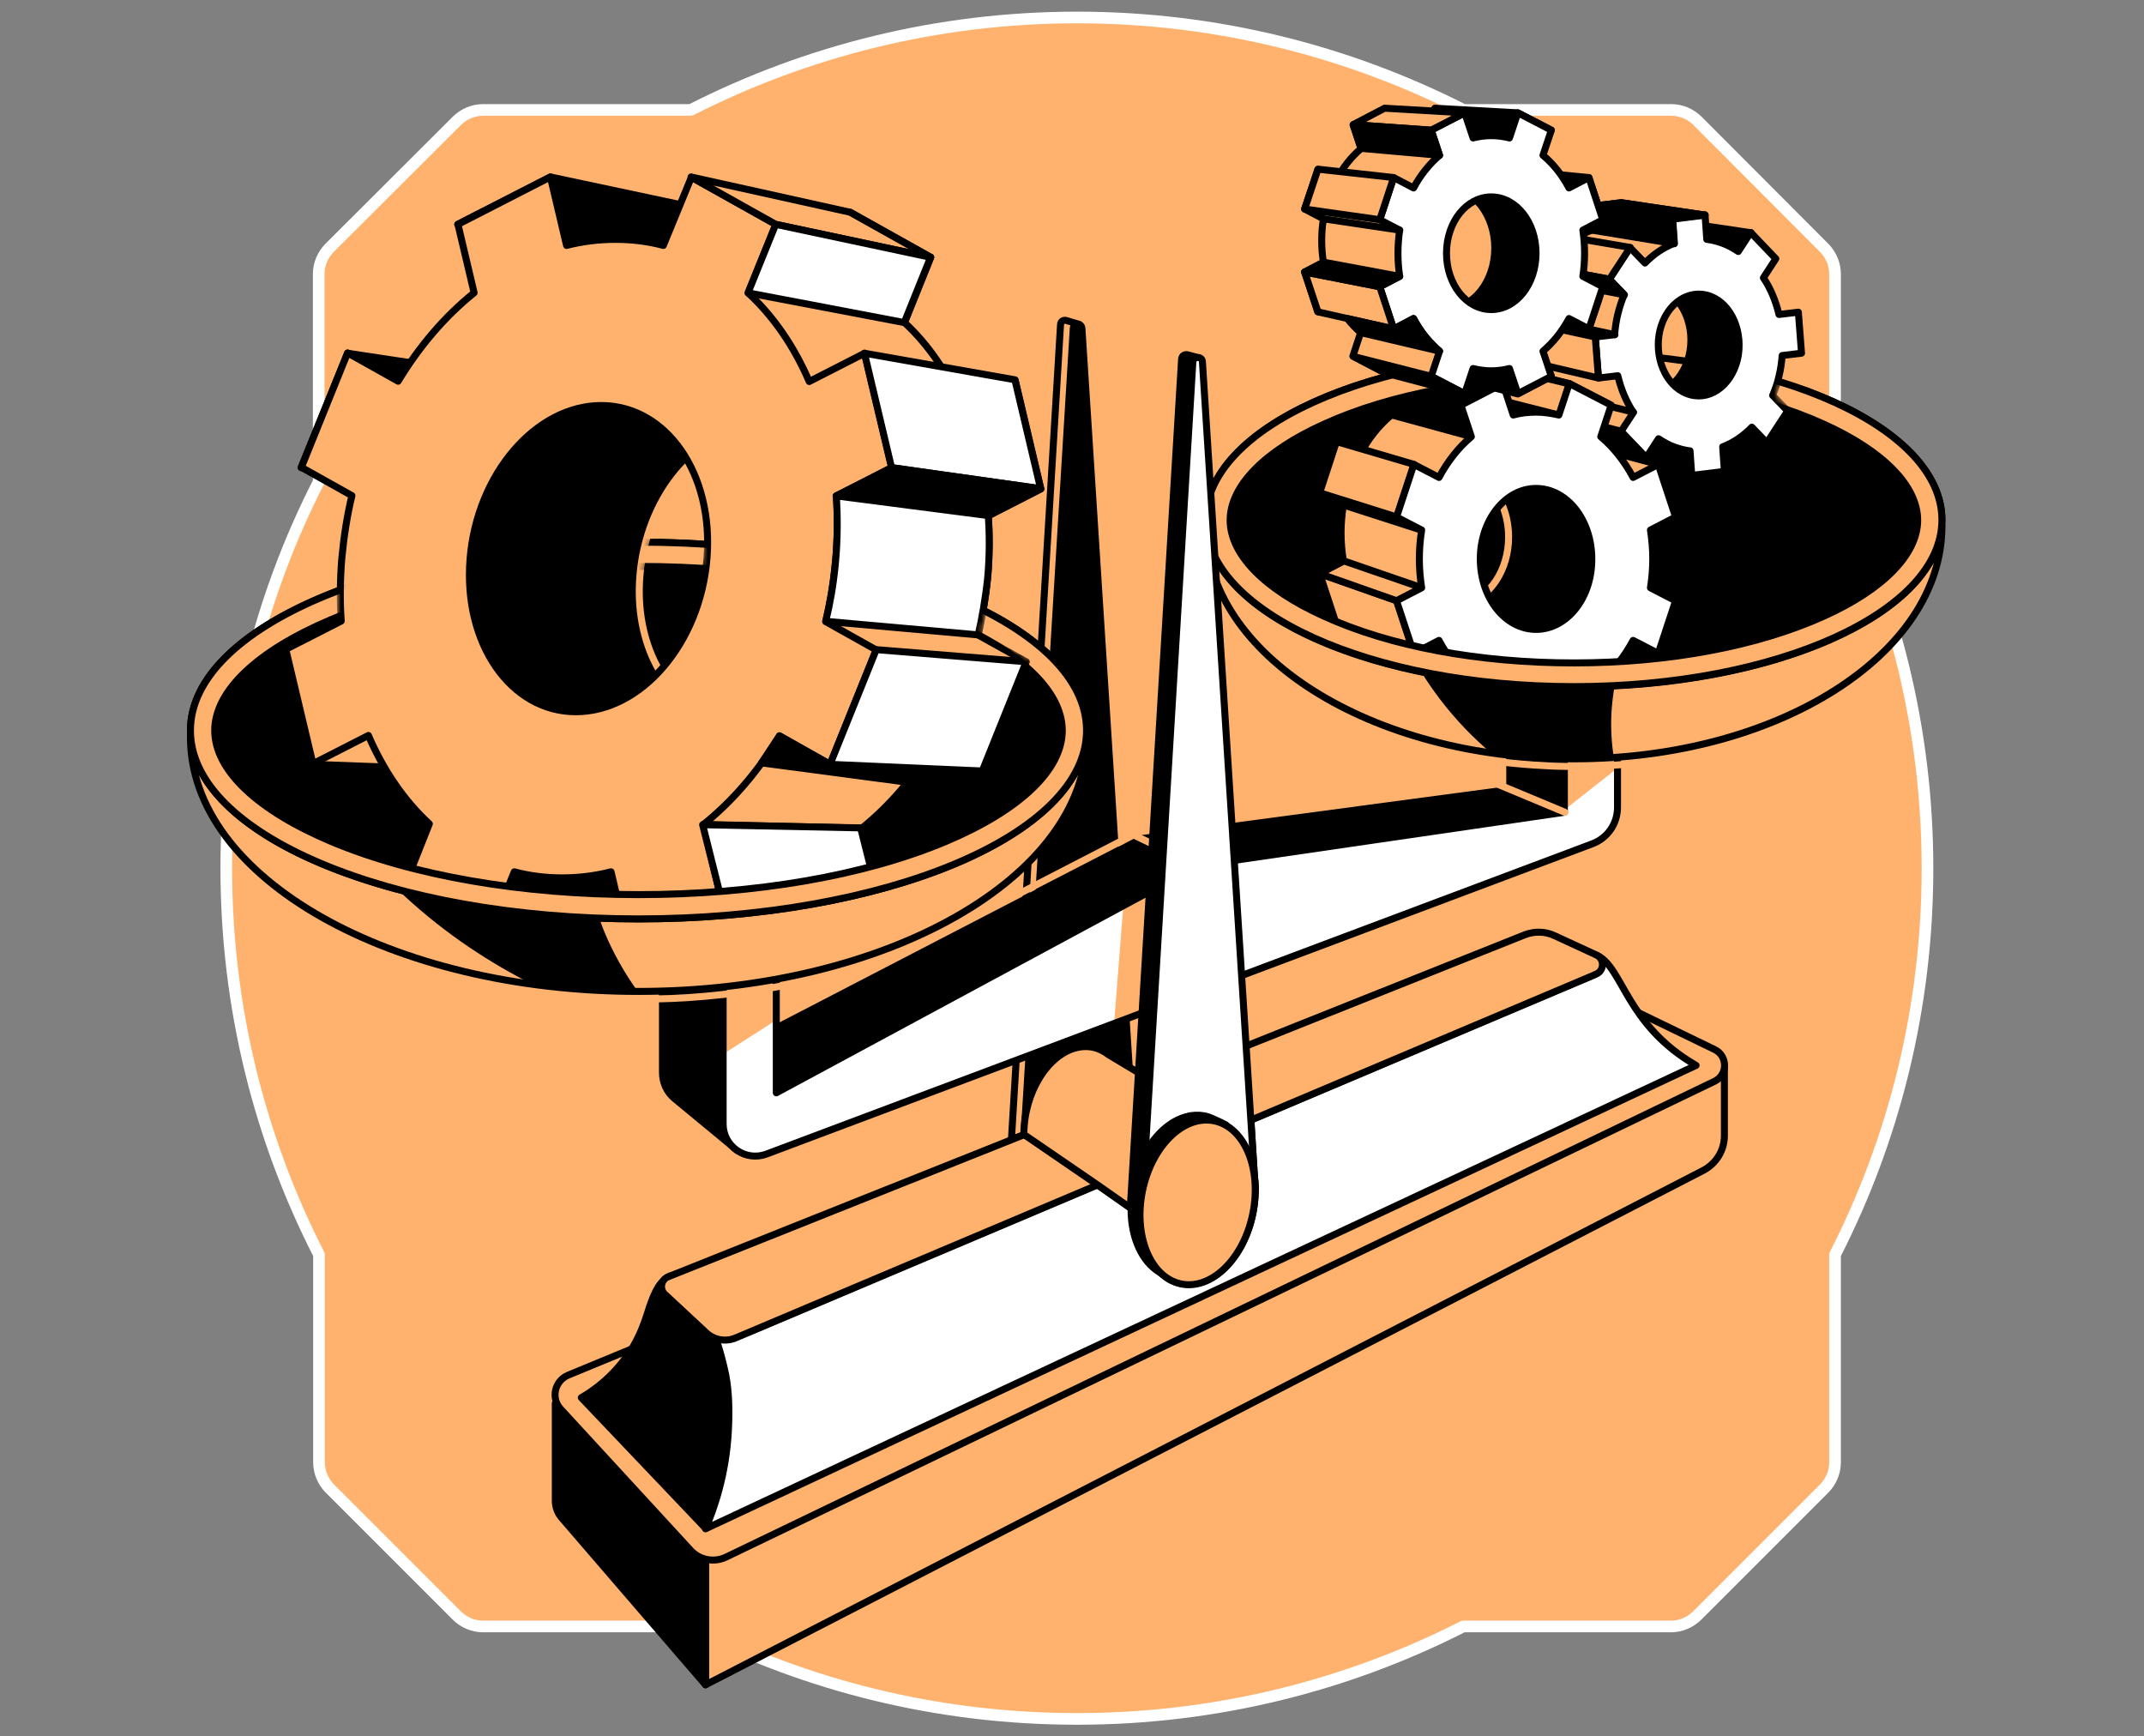 <svg width="368" height="298" viewBox="0 0 368 298" fill="none" xmlns="http://www.w3.org/2000/svg">
<rect x="0" y="0" width="368" height="298" fill="#808080" stroke="none"/>
<path d="M54.753 215.319V250.969C54.753 252.655 55.447 254.292 56.638 255.482L78.405 277.249C79.595 278.439 81.231 279.133 82.917 279.133H118.568C138.451 289.298 161.012 295 184.862 295C208.712 295 231.272 289.248 251.155 279.133H286.806C288.492 279.133 290.128 278.439 291.318 277.249L313.086 255.482C314.276 254.292 314.97 252.655 314.97 250.969V215.319C325.135 195.435 330.837 172.875 330.837 149.025C330.837 125.175 325.085 102.614 314.97 82.731V47.031C314.97 45.345 314.276 43.708 313.086 42.518L291.368 20.751C290.178 19.561 288.542 18.867 286.856 18.867H251.205C231.272 8.752 208.761 3 184.862 3C161.012 3 138.451 8.752 118.568 18.867H82.917C81.231 18.867 79.595 19.561 78.405 20.751L56.588 42.518C55.398 43.708 54.704 45.345 54.704 47.031V82.681C44.539 102.565 38.837 125.125 38.837 148.975C38.837 172.924 44.589 195.435 54.753 215.319Z" fill="#FFB26E" stroke="white" stroke-width="2" stroke-linecap="round" stroke-linejoin="round"/>
<path d="M119.113 271.349L121.096 289.149L133.641 282.703L129.525 276.406L119.113 271.349Z" fill="#FFB26E"/>
<path d="M95.313 240.854V257.564C95.313 258.655 95.71 259.696 96.404 260.49L121.097 289.149V267.729L95.313 240.854Z" fill="black" stroke="black" stroke-width="1.2" stroke-miterlimit="10" stroke-linecap="round" stroke-linejoin="round"/>
<path d="M121.097 289.149V267.729L295.979 182.791V194.89C295.979 197.419 294.591 199.699 292.31 200.889L121.097 289.149Z" stroke="black" stroke-width="1.2" stroke-miterlimit="10" stroke-linecap="round" stroke-linejoin="round"/>
<path d="M96.254 241.846L118.518 266.043C120.055 267.729 122.534 268.225 124.616 267.233L294.293 185.568C296.574 184.477 296.574 181.205 294.293 180.114L268.162 167.47C266.823 166.825 265.286 166.776 263.898 167.321L97.543 235.995C95.163 236.987 94.519 240.011 96.254 241.846Z" fill="#FFB26E" stroke="black" stroke-width="1.2" stroke-miterlimit="10" stroke-linecap="round" stroke-linejoin="round"/>
<path d="M184.019 63.492C184.415 63.542 184.762 63.592 184.762 63.592L185.209 55.658L183.076 55.014C182.63 54.865 182.085 55.063 182.035 55.658L173.606 195.535L175.788 194.741L191.952 187.254L184.019 63.492Z" fill="#FFB26E" stroke="black" stroke-width="1.2" stroke-miterlimit="10" stroke-linecap="round" stroke-linejoin="round"/>
<path d="M184.217 56.352L175.788 194.741L194.134 187.998L185.705 56.352C185.655 55.41 184.267 55.41 184.217 56.352Z" fill="black" stroke="black" stroke-width="1.2" stroke-miterlimit="10" stroke-linecap="round" stroke-linejoin="round"/>
<path d="M270.146 60.617C235.288 60.617 206.976 73.459 206.976 89.227C206.976 104.994 235.238 117.837 270.146 117.837C305.003 117.837 333.316 104.994 333.316 89.227C333.316 73.459 305.003 60.617 270.146 60.617Z" fill="black"/>
<path d="M109.593 93.045C67.099 93.045 32.688 107.523 32.688 125.373C32.688 143.224 67.099 157.702 109.593 157.702C152.086 157.702 186.497 143.224 186.497 125.373C186.497 107.523 152.037 93.045 109.593 93.045Z" fill="black"/>
<path d="M113.708 161.52V184.08C113.708 185.816 114.452 187.452 115.791 188.543L126.649 197.518L268.509 143.67V126.662L259.138 123.39V135.488L195.968 143.917L124.121 181.155V168.759L113.708 161.52Z" fill="black" stroke="black" stroke-width="1.2" stroke-miterlimit="10" stroke-linecap="round" stroke-linejoin="round"/>
<path d="M124.121 168.809V192.807C124.121 196.675 127.989 199.352 131.608 197.964L273.17 144.86C275.898 143.818 277.683 141.24 277.683 138.364V118.531L268.559 121.506V139.405L205.588 148.578L133.294 187.551V165.784L124.121 168.809Z" fill="white"/>
<path d="M277.633 131.819L268.807 138.761L268.51 128.646L277.633 127.902V131.819Z" fill="#FFB26E"/>
<path d="M124.121 168.809V180.907L133.245 175.056V165.834L124.121 168.809Z" fill="#FFB26E"/>
<path d="M200.976 150.512L192.795 155.619L191.208 175.85L208.513 169.354L200.976 150.512Z" fill="#FFB26E"/>
<path d="M124.121 168.809V192.907C124.121 196.724 127.939 199.402 131.559 198.063L273.319 144.81C275.947 143.818 277.633 141.339 277.633 138.562V118.531L268.51 121.506V139.405L205.538 148.578L133.245 187.551V165.784L124.121 168.809Z" stroke="black" stroke-width="1.2" stroke-miterlimit="10" stroke-linecap="round" stroke-linejoin="round"/>
<path d="M109.593 97.21C129.575 97.21 148.318 100.433 162.35 106.333C175.044 111.688 182.332 118.58 182.332 125.373C182.332 132.166 175.044 139.059 162.35 144.414C148.318 150.314 129.575 153.537 109.593 153.537C89.61 153.537 70.868 150.314 56.835 144.414C44.142 139.059 36.853 132.166 36.853 125.373C36.853 118.58 44.142 111.688 56.835 106.333C70.818 100.433 89.561 97.21 109.593 97.21ZM109.593 93.045C67.099 93.045 32.688 107.523 32.688 125.373C32.688 143.224 67.099 157.702 109.593 157.702C152.086 157.702 186.497 143.224 186.497 125.373C186.497 107.523 152.037 93.045 109.593 93.045Z" fill="#FFB26E" stroke="black" stroke-width="1.2" stroke-miterlimit="10" stroke-linecap="round" stroke-linejoin="round"/>
<path d="M270.146 64.782C286.459 64.782 301.681 67.608 313.085 72.814C323.3 77.426 329.15 83.425 329.15 89.276C329.15 95.127 323.3 101.127 313.085 105.738C301.681 110.895 286.409 113.771 270.146 113.771C253.832 113.771 238.61 110.944 227.206 105.738C216.992 101.127 211.141 95.127 211.141 89.276C211.141 83.425 216.992 77.426 227.206 72.814C238.61 67.608 253.832 64.782 270.146 64.782ZM270.146 60.617C235.288 60.617 206.976 73.459 206.976 89.227C206.976 104.994 235.238 117.837 270.146 117.837C305.003 117.837 333.316 104.994 333.316 89.227C333.316 73.459 305.003 60.617 270.146 60.617Z" fill="#FFB26E" stroke="black" stroke-width="1.2" stroke-miterlimit="10" stroke-linecap="round" stroke-linejoin="round"/>
<path d="M257.204 134.645L268.608 139.405" stroke="#FFB26E" stroke-width="1.2" stroke-miterlimit="10" stroke-linecap="round" stroke-linejoin="round"/>
<path d="M194.133 143.075L205.538 148.578" stroke="#FFB26E" stroke-width="1.2" stroke-miterlimit="10" stroke-linecap="round" stroke-linejoin="round"/>
<path d="M173.556 154.082L192.596 144.265" stroke="#FFB26E" stroke-width="1.2" stroke-miterlimit="10" stroke-linecap="round" stroke-linejoin="round"/>
<path d="M114.998 218.988C113.857 219.732 112.766 220.079 111.13 225.384C110.585 227.12 109.841 229.103 108.651 231.136C105.676 236.094 101.709 238.772 99.775 239.863C106.915 247.35 114.006 254.837 121.146 262.324C122.733 258.705 124.716 252.953 125.063 245.615C125.262 241.995 125.014 238.722 124.567 235.946C124.27 233.962 123.873 232.177 123.477 230.69C122.534 229.797 121.543 228.905 120.601 228.012C119.212 226.723 117.774 225.384 116.386 224.095C114.948 222.856 115.097 220.079 114.998 218.988Z" fill="black" stroke="black" stroke-width="1.2" stroke-miterlimit="10" stroke-linecap="round" stroke-linejoin="round"/>
<path d="M125.013 245.664C124.617 253.003 122.633 258.754 121.096 262.374L291.12 182.841C279.071 175.9 278.624 166.082 274.112 163.95L273.616 167.272L214.711 192.213L215.306 201.782C215.405 202.576 215.454 203.369 215.454 204.162C215.454 211.848 211.042 219.087 205.538 220.228C200.083 221.418 195.621 216.112 195.621 208.427L188.332 203.319L128.286 228.706L121.989 227.764C122.782 229.202 123.724 231.979 124.567 235.946C125.112 238.772 125.212 242.045 125.013 245.664Z" fill="white" stroke="black" stroke-width="1.2" stroke-miterlimit="10" stroke-linecap="round" stroke-linejoin="round"/>
<path d="M254.229 130.282C257.849 130.877 261.964 131.274 266.476 131.472C271.93 131.67 276.889 131.422 281.104 130.976" stroke="#FFB26E" stroke-width="1.2" stroke-miterlimit="10" stroke-linecap="round" stroke-linejoin="round"/>
<path d="M112.568 171.437C116.039 171.387 119.906 171.139 123.923 170.693C127.79 170.296 131.459 169.751 134.732 169.106" stroke="#FFB26E" stroke-width="1.2" stroke-miterlimit="10" stroke-linecap="round" stroke-linejoin="round"/>
<path d="M114.105 222.112L121.196 228.706C122.584 229.995 124.567 230.342 126.303 229.599L273.418 167.42L273.964 167.172C275.402 166.577 275.402 164.545 274.013 163.9L266.824 160.578C265.237 159.834 263.402 159.784 261.717 160.429L114.651 219.136C113.461 219.632 113.163 221.219 114.105 222.112Z" fill="#FFB26E" stroke="black" stroke-width="1.2" stroke-miterlimit="10" stroke-linecap="round" stroke-linejoin="round"/>
<path d="M300.542 39.94L291.22 38.551L292.261 44.65L298.459 45.295L299.153 44.352L300.542 39.94Z" fill="black" stroke="black" stroke-width="1.2" stroke-miterlimit="10" stroke-linecap="round" stroke-linejoin="round"/>
<path d="M306.839 70.533L303.269 75.987L288.493 72.318L293.352 70.434L306.839 70.533Z" fill="black" stroke="black" stroke-width="1.2" stroke-miterlimit="10" stroke-linecap="round" stroke-linejoin="round"/>
<path d="M296.03 80.847L286.063 72.467L276.146 77.673L290.427 81.541L296.03 80.847Z" fill="black"/>
<path d="M293.798 46.188C293.253 43.957 289.088 46.932 287.947 45.147L289.98 42.023C289.98 42.023 291.963 38.602 292.658 36.916L278.278 34.784L272.923 35.428L273.221 39.494C271.485 40.139 269.849 41.23 268.411 42.717L265.932 40.139L262.511 45.395L264.99 47.973C264.544 48.965 264.196 50.006 263.949 51.146C263.701 52.287 263.502 53.378 263.403 54.518L260.18 54.915L260.676 61.658L263.899 61.262C264.444 63.493 265.287 65.526 266.477 67.311L264.444 70.435L268.609 74.748C268.609 74.748 272.279 72.616 273.171 72.963C274.064 73.311 274.956 73.509 275.849 73.658L276.146 77.674L281.501 77.029L281.204 72.963C282.939 72.319 284.575 71.228 286.013 69.74L288.493 72.319L293.798 70.088L305.252 59.625L293.798 46.188ZM282.543 67.707C278.278 67.707 280.807 64.385 280.807 59.229C280.807 54.072 278.278 48.915 282.543 48.915C286.807 48.915 290.228 53.13 290.228 58.336C290.228 63.542 286.807 67.707 282.543 67.707Z" fill="#FFB26E" stroke="black" stroke-width="1.2" stroke-miterlimit="10" stroke-linecap="round" stroke-linejoin="round"/>
<path d="M291.765 48.518C289.931 48.518 288.195 49.212 286.757 50.452C288.84 52.138 290.228 55.013 290.228 58.336C290.228 62.203 288.344 65.476 285.617 66.963C287.203 68.847 289.336 69.988 291.716 69.988C296.575 69.988 300.492 65.178 300.492 59.278C300.541 53.328 296.624 48.518 291.765 48.518Z" fill="black"/>
<path d="M305.351 64.534C305.648 63.343 305.797 62.203 305.896 61.013L309.218 60.616L308.673 53.575L305.351 53.972C304.805 51.691 303.913 49.51 302.673 47.675L304.805 44.402L300.492 39.89L298.359 43.163C297.517 42.617 296.674 42.121 295.732 41.774C294.789 41.427 293.847 41.179 292.955 41.08L292.657 36.866L287.054 37.56L287.352 41.774C285.517 42.469 283.831 43.609 282.344 45.146L279.766 42.469L276.195 47.923L278.774 50.6C278.328 51.642 277.98 52.733 277.683 53.922C277.385 55.112 277.237 56.253 277.138 57.443L273.815 57.84L274.361 64.881L277.683 64.484C278.228 66.765 279.121 68.947 280.361 70.781L278.228 74.054L282.542 78.566L284.674 75.293C285.517 75.839 286.36 76.335 287.302 76.682C288.244 77.029 289.186 77.277 290.079 77.376L290.376 81.59L295.979 80.896L295.682 76.682C297.517 75.987 299.202 74.847 300.69 73.31L303.268 75.987L306.838 70.533L304.26 67.856C304.706 66.814 305.103 65.724 305.351 64.534ZM289.534 67.558C285.864 66.17 283.831 61.261 284.922 56.65C286.063 52.038 289.93 49.46 293.599 50.848C297.269 52.237 299.302 57.145 298.211 61.757C297.07 66.368 293.203 68.996 289.534 67.558Z" fill="white" stroke="black" stroke-width="1.2" stroke-miterlimit="10" stroke-linecap="round" stroke-linejoin="round"/>
<path d="M272.924 35.428L278.279 34.783L292.658 36.915L287.105 37.609L272.924 35.428Z" fill="black" stroke="black" stroke-width="1.2" stroke-miterlimit="10" stroke-linecap="round" stroke-linejoin="round"/>
<path d="M265.933 40.089L279.816 42.469L276.246 47.923L262.511 45.344L265.933 40.089Z" fill="#FFB26E" stroke="black" stroke-width="1.2" stroke-miterlimit="10" stroke-linecap="round" stroke-linejoin="round"/>
<path d="M260.18 54.865L273.816 57.84L274.361 64.88L260.676 61.658L260.18 54.865Z" fill="#FFB26E" stroke="black" stroke-width="1.2" stroke-miterlimit="10" stroke-linecap="round" stroke-linejoin="round"/>
<path d="M264.395 70.434L278.228 74.004L282.542 78.516L268.56 74.748L264.395 70.434Z" fill="black" stroke="black" stroke-width="1.2" stroke-miterlimit="10" stroke-linecap="round" stroke-linejoin="round"/>
<path d="M287.402 41.824L273.221 39.493L272.924 35.428L287.105 37.609L287.402 41.824Z" fill="black" stroke="black" stroke-width="1.2" stroke-miterlimit="10" stroke-linecap="round" stroke-linejoin="round"/>
<path d="M278.824 50.6L264.99 47.923L262.511 45.344L276.246 47.923L278.824 50.6Z" fill="black" stroke="black" stroke-width="1.2" stroke-miterlimit="10" stroke-linecap="round" stroke-linejoin="round"/>
<path d="M263.403 54.468L277.188 57.443" stroke="black" stroke-width="1.2" stroke-miterlimit="10" stroke-linecap="round" stroke-linejoin="round"/>
<path d="M266.478 67.31L280.361 70.731" stroke="black" stroke-width="1.2" stroke-miterlimit="10" stroke-linecap="round" stroke-linejoin="round"/>
<path d="M267.568 71.228L259.139 69.393L259.734 71.228C260.676 70.98 261.965 70.732 263.452 70.732C265.138 70.732 266.527 70.98 267.568 71.228Z" fill="black" stroke="black" stroke-width="1.2" stroke-miterlimit="10" stroke-linecap="round" stroke-linejoin="round"/>
<path d="M68.984 153.239L107.659 141.488L112.469 161.074L83.512 161.371L68.984 153.239Z" fill="black" stroke="black" stroke-width="1.2" stroke-miterlimit="10" stroke-linecap="round" stroke-linejoin="round"/>
<path d="M169.54 98.747C169.838 95.226 169.838 91.805 169.639 88.532L178.664 83.921L174.251 65.228L165.226 69.839C162.747 64.137 159.376 59.179 155.26 55.361L159.772 44.155L145.938 36.42H122.981L107.808 44.155L110.436 55.361C105.676 59.179 101.461 64.088 98.04 69.839L89.76 65.228L82.223 83.921L90.503 88.532C89.71 91.855 89.165 95.276 88.867 98.747C88.57 102.267 88.57 105.689 88.768 108.961L79.744 113.572L84.157 132.266L93.181 127.654C95.66 133.356 84.107 145.802 88.222 149.62L109.544 145.356L114.948 152.545L135.426 161.074L150.55 153.339L147.922 142.133C152.682 138.315 156.896 133.406 160.318 127.654L168.598 132.266L176.135 113.572L167.854 108.961C168.648 105.639 169.243 102.218 169.54 98.747ZM119.262 127.406C112.866 127.406 107.659 114.019 107.659 97.458C107.659 80.897 112.866 67.509 119.262 67.509C125.658 67.509 130.865 80.897 130.865 97.458C130.865 114.019 125.658 127.406 119.262 127.406Z" fill="#FFB26E" stroke="black" stroke-width="1.2" stroke-miterlimit="10" stroke-linecap="round" stroke-linejoin="round"/>
<path d="M122.931 36.42L94.47 30.37L78.553 38.502L107.808 44.155L122.931 36.42Z" fill="black" stroke="black" stroke-width="1.2" stroke-miterlimit="10" stroke-linecap="round" stroke-linejoin="round"/>
<path d="M59.662 60.617L89.809 65.178L82.223 83.871L51.679 80.252L59.662 60.617Z" fill="black" stroke="black" stroke-width="1.2" stroke-miterlimit="10" stroke-linecap="round" stroke-linejoin="round"/>
<path d="M49.101 111.49L53.761 131.174L84.156 132.315L79.743 113.572L49.101 111.49Z" fill="#FFB26E" stroke="black" stroke-width="1.2" stroke-miterlimit="10" stroke-linecap="round" stroke-linejoin="round"/>
<path d="M109.841 98.747C110.932 85.855 119.361 75.244 129.178 73.905L122.931 36.469L114.948 45.989L110.485 55.41C105.725 59.228 101.511 64.137 98.089 69.889L93.726 67.409L89.858 65.228L78.652 69.641L66.703 102.565L83.313 128.447L84.255 132.365L90.057 129.389L92.189 128.299L93.329 127.704C95.808 133.406 99.18 138.364 103.296 142.182L104.783 144.463H114.799C114.799 144.463 117.725 142.182 122.534 123.092C114.254 120.266 108.849 110.448 109.841 98.747Z" fill="black" stroke="#FFB26E" stroke-width="1.2" stroke-miterlimit="10" stroke-linecap="round" stroke-linejoin="round"/>
<path d="M98.833 122.151C87.627 122.151 79.495 110.4 80.685 95.871C81.875 81.343 91.99 69.592 103.196 69.592C114.402 69.592 122.534 81.343 121.344 95.871C120.154 110.4 110.089 122.151 98.833 122.151ZM143.459 95.871C143.756 92.202 143.806 88.583 143.558 85.112L153.078 80.252L148.417 60.617L138.897 65.477C136.319 59.477 132.749 54.27 128.435 50.304L133.195 38.552L118.667 30.421L113.857 42.122C111.229 41.428 108.502 41.081 105.626 41.081C102.8 41.081 99.974 41.428 97.246 42.122L94.47 30.371L78.603 38.503L81.379 50.254C76.371 54.27 71.959 59.427 68.339 65.427L59.662 60.568L51.728 80.203L60.406 85.062C59.563 88.533 59.017 92.153 58.67 95.822C58.373 99.491 58.323 103.111 58.571 106.582L49.051 111.441L53.712 131.076L63.232 126.217C65.81 132.216 69.38 137.423 73.694 141.39L68.984 153.24L83.512 161.372L88.272 149.62C90.9 150.315 93.627 150.662 96.503 150.662C99.329 150.662 102.155 150.315 104.882 149.62L107.659 161.372L123.526 153.24L120.749 141.489C125.757 137.472 130.17 132.316 133.79 126.316L142.467 131.175L150.4 111.54L141.723 106.681C142.566 103.16 143.112 99.541 143.459 95.871Z" fill="#FFB26E" stroke="black" stroke-width="1.2" stroke-miterlimit="10" stroke-linecap="round" stroke-linejoin="round"/>
<path d="M118.617 30.37L145.888 36.42L159.722 44.155L133.145 38.502L118.617 30.37Z" fill="#FFB26E" stroke="black" stroke-width="1.2" stroke-miterlimit="10" stroke-linecap="round" stroke-linejoin="round"/>
<path d="M148.367 60.617L174.2 65.178L178.613 83.871L153.028 80.252L148.367 60.617Z" fill="white" stroke="black" stroke-width="1.2" stroke-miterlimit="10" stroke-linecap="round" stroke-linejoin="round"/>
<path d="M123.526 153.239L150.599 153.289L135.476 161.074L107.659 161.371L123.526 153.239Z" fill="white" stroke="black" stroke-width="1.2" stroke-miterlimit="10" stroke-linecap="round" stroke-linejoin="round"/>
<path d="M155.21 55.361L128.385 50.254L133.145 38.502L159.722 44.155L155.21 55.361Z" fill="white" stroke="black" stroke-width="1.2" stroke-miterlimit="10" stroke-linecap="round" stroke-linejoin="round"/>
<path d="M169.589 88.532L143.508 85.111L153.028 80.252L178.614 83.871L169.589 88.532Z" fill="black" stroke="black" stroke-width="1.2" stroke-miterlimit="10" stroke-linecap="round" stroke-linejoin="round"/>
<path d="M147.922 142.132L120.75 141.488" stroke="black" stroke-width="1.2" stroke-miterlimit="10" stroke-linecap="round" stroke-linejoin="round"/>
<path d="M130.716 130.927L155.756 134.249L160.317 127.654L142.467 131.175L133.79 126.266L130.716 130.927Z" fill="black" stroke="black" stroke-width="1.2" stroke-miterlimit="10" stroke-linecap="round" stroke-linejoin="round"/>
<path d="M142.467 131.174L168.598 132.315L176.135 113.572L150.401 111.49L142.467 131.174Z" fill="white" stroke="black" stroke-width="1.2" stroke-miterlimit="10" stroke-linecap="round" stroke-linejoin="round"/>
<path d="M123.873 154.578L150.648 153.686L147.723 142.083L120.601 141.538L123.873 154.578Z" fill="white" stroke="black" stroke-width="1.2" stroke-miterlimit="10" stroke-linecap="round" stroke-linejoin="round"/>
<path d="M167.903 108.961L141.723 106.631C142.417 103.804 143.012 100.582 143.359 96.962C143.806 92.499 143.756 88.533 143.558 85.111C152.235 86.252 160.962 87.343 169.639 88.483C169.837 91.508 169.887 95.078 169.54 99.044C169.143 102.813 168.548 106.135 167.903 108.961Z" fill="white" stroke="black" stroke-width="1.2" stroke-miterlimit="10" stroke-linecap="round" stroke-linejoin="round"/>
<path d="M269.353 65.823L255.123 62.352L262.064 65.972L276.543 69.542L269.353 65.823Z" fill="black" stroke="black" stroke-width="1.2" stroke-miterlimit="10" stroke-linecap="round" stroke-linejoin="round"/>
<path d="M284.575 79.706L269.898 75.789L272.774 84.566L287.55 88.731L284.575 79.706Z" fill="#FFB26E" stroke="black" stroke-width="1.2" stroke-miterlimit="10" stroke-linecap="round" stroke-linejoin="round"/>
<path d="M284.575 112.134L269.898 107.176L272.774 98.449L287.55 103.11L284.575 112.134Z" fill="#FFB26E" stroke="black" stroke-width="1.2" stroke-miterlimit="10" stroke-linecap="round" stroke-linejoin="round"/>
<path d="M268.956 91.507C268.956 89.871 268.807 88.284 268.559 86.747L272.725 84.566L269.849 75.839L265.684 78.02C264.246 75.343 271.435 73.558 269.303 71.773V65.873L255.073 62.402L253.337 67.608C252.098 67.31 250.858 67.112 249.519 67.112C248.18 67.112 246.941 67.261 245.751 67.608L244.015 62.402L237.074 66.021L238.809 71.228C236.677 73.013 234.842 75.293 233.454 77.971L229.289 75.789L226.413 84.516L230.578 86.698C230.33 88.235 230.181 89.822 230.181 91.458C230.181 93.094 230.33 94.681 230.578 96.218L226.413 98.4L229.289 107.126L233.454 104.945C234.892 107.622 236.677 109.903 238.809 111.688L237.074 116.894L250.66 122.2L255.023 120.514L261.965 116.894L260.229 111.688C262.361 109.903 264.196 107.622 265.584 104.945L269.749 107.126L272.625 98.4L268.46 96.218C268.857 94.73 268.956 93.144 268.956 91.507ZM249.618 103.16C244.511 103.16 246.594 97.904 246.594 91.458C246.594 85.012 251.998 80.053 253.089 80.599C256.511 82.334 258.891 86.549 258.891 91.458C258.891 97.953 254.775 103.16 249.618 103.16Z" fill="#FFB26E" stroke="black" stroke-width="1.2" stroke-miterlimit="10" stroke-linecap="round" stroke-linejoin="round"/>
<path d="M279.815 98.895C279.815 97.259 272.774 85.161 272.774 85.161L270.989 79.706L255.569 83.128C257.602 85.26 258.94 88.532 258.94 92.152C258.94 97.805 255.767 102.515 251.552 103.606L251.453 107.325C251.453 107.325 257.304 114.068 259.535 114.762C259.932 114.911 260.577 115.06 261.32 115.208C261.271 115.159 279.815 100.532 279.815 98.895Z" fill="black" stroke="#FFB26E" stroke-width="1.2" stroke-miterlimit="10" stroke-linecap="round" stroke-linejoin="round"/>
<path d="M238.76 110.101L238.908 111.737L237.173 116.993L250.808 122.299L254.726 115.655L247.585 108.267L238.76 110.101Z" fill="black"/>
<path d="M237.173 65.972L250.808 69.542L257.949 65.823L244.115 62.352L237.173 65.972Z" fill="black" stroke="black" stroke-width="1.2" stroke-miterlimit="10" stroke-linecap="round" stroke-linejoin="round"/>
<path d="M229.389 75.789L242.727 79.706L239.752 88.731L226.513 84.566L229.389 75.789Z" fill="#FFB26E" stroke="black" stroke-width="1.2" stroke-miterlimit="10" stroke-linecap="round" stroke-linejoin="round"/>
<path d="M226.513 98.449L239.752 103.11L242.727 112.134L229.389 107.176L226.513 98.449Z" fill="#FFB26E" stroke="black" stroke-width="1.2" stroke-miterlimit="10" stroke-linecap="round" stroke-linejoin="round"/>
<path d="M252.544 74.946L238.908 71.227L237.173 65.972L250.808 69.542L252.544 74.946Z" fill="black" stroke="black" stroke-width="1.2" stroke-miterlimit="10" stroke-linecap="round" stroke-linejoin="round"/>
<path d="M244.065 91.011L230.678 86.698" stroke="black" stroke-width="1.2" stroke-miterlimit="10" stroke-linecap="round" stroke-linejoin="round"/>
<path d="M244.065 100.879L230.678 96.268L226.513 98.449L239.752 103.11L244.065 100.879Z" fill="#FFB26E" stroke="black" stroke-width="1.2" stroke-miterlimit="10" stroke-linecap="round" stroke-linejoin="round"/>
<path d="M267.568 71.228L258.99 69.046L259.734 71.228C260.676 70.98 261.915 70.781 263.304 70.732C265.039 70.682 266.527 70.98 267.568 71.228Z" fill="black" stroke="black" stroke-width="1.2" stroke-miterlimit="10" stroke-linecap="round" stroke-linejoin="round"/>
<path d="M283.683 95.92C283.683 94.234 283.534 92.598 283.286 90.962L287.6 88.731L284.625 79.706L280.311 81.938C278.823 79.161 276.939 76.781 274.758 74.946L276.543 69.542L269.353 65.823L267.568 71.228C266.279 70.93 264.989 70.732 263.651 70.732C262.312 70.732 260.973 70.88 259.734 71.228L257.949 65.823L250.759 69.542L252.544 74.946C250.362 76.781 248.478 79.161 246.991 81.938L242.677 79.706L239.702 88.731L244.015 90.962C243.768 92.549 243.619 94.234 243.619 95.92C243.619 97.606 243.768 99.243 244.015 100.879L239.702 103.11L242.677 112.134L246.991 109.903C248.478 112.68 250.362 115.06 252.544 116.894L250.759 122.299L257.949 126.018L259.734 120.613C261.023 120.911 262.312 121.109 263.651 121.109C264.989 121.109 266.328 120.96 267.568 120.613L269.353 126.018L276.543 122.299L274.758 116.894C276.939 115.06 278.823 112.68 280.311 109.903L284.625 112.134L287.6 103.11L283.286 100.879C283.534 99.292 283.683 97.606 283.683 95.92ZM263.651 108.019C258.345 108.019 254.081 102.614 254.081 95.92C254.081 89.227 258.395 83.822 263.651 83.822C268.956 83.822 273.22 89.227 273.22 95.92C273.27 102.614 268.956 108.019 263.651 108.019Z" fill="white" stroke="black" stroke-width="1.2" stroke-miterlimit="10" stroke-linecap="round" stroke-linejoin="round"/>
<path d="M109.593 157.702C68.091 157.702 34.225 143.868 32.738 126.563H32.688C32.688 150.661 67.099 170.148 109.593 170.148C152.086 170.148 186.497 150.612 186.497 126.563H186.448C184.911 143.868 151.094 157.702 109.593 157.702Z" fill="#FFB26E" stroke="black" stroke-width="1.2" stroke-miterlimit="10" stroke-linecap="round" stroke-linejoin="round"/>
<path d="M104.387 161.421C103.792 160.132 103.296 158.843 102.85 157.553C90.156 157.107 78.355 155.322 68.19 152.595C68.587 152.942 68.934 153.289 69.331 153.686C76.62 160.429 84.256 165.338 91.445 168.958C97.247 169.751 103.296 170.197 109.494 170.197C107.709 167.718 105.924 164.793 104.387 161.421Z" fill="black"/>
<mask id="mask0" mask-type="alpha" maskUnits="userSpaceOnUse" x="30" y="78" width="158" height="86">
<path d="M57.869 106.12V101.026L70.056 84.94C83.995 85.466 113.121 88.175 112.196 91.129C111.04 94.823 110.326 98.223 110.279 100.859C110.242 102.967 113.414 104.107 114.354 105.016C116.728 104.03 118.677 102.27 119.602 99.532C120.758 96.11 120.67 94.055 120.763 92.528C120.837 91.308 119.472 88.179 118.393 86.516L62.404 78.39L36.504 101.863L30 126.581L37.687 144.173L67.737 157.069L131.87 163.568L187.948 142.028L185.534 106.12L169.507 104.101L168.532 108.509L177.001 113.128L176.227 122.865L174.323 134.878L120.474 148.679L44.668 126.581L57.869 106.12Z" fill="#C4C4C4"/>
</mask>
<g mask="url(#mask0)">
<path d="M109.593 97.209C129.575 97.209 148.318 100.432 162.35 106.332C175.044 111.687 182.332 118.579 182.332 125.372C182.332 132.165 175.044 139.058 162.35 144.413C148.318 150.313 129.575 153.536 109.593 153.536C89.61 153.536 70.868 150.313 56.835 144.413C44.142 139.058 36.853 132.165 36.853 125.372C36.853 118.579 44.142 111.687 56.835 106.332C70.818 100.432 89.561 97.209 109.593 97.209ZM109.593 93.044C67.099 93.044 32.688 107.522 32.688 125.372C32.688 143.223 67.099 157.701 109.593 157.701C152.086 157.701 186.497 143.223 186.497 125.372C186.497 107.522 152.037 93.044 109.593 93.044Z" fill="#FFB26E" stroke="black" stroke-width="1.2" stroke-miterlimit="10" stroke-linecap="round" stroke-linejoin="round"/>
</g>
<path d="M270.146 117.886C236.032 117.886 208.265 105.639 207.026 90.317H206.976C206.976 112.382 235.239 130.232 270.146 130.232C305.004 130.232 333.316 112.382 333.316 90.317H333.266C332.027 105.639 304.21 117.886 270.146 117.886Z" fill="#FFB26E" stroke="black" stroke-width="1.2" stroke-miterlimit="10" stroke-linecap="round" stroke-linejoin="round"/>
<path d="M277.137 117.737C274.857 117.836 272.526 117.935 270.146 117.935C260.824 117.935 251.949 116.993 243.966 115.357C245.8 118.332 248.28 121.704 251.503 125.076C252.99 126.613 254.478 128.001 255.965 129.241C260.527 129.885 265.287 130.232 270.146 130.232C272.477 130.232 274.757 130.133 276.989 129.984C276.642 127.753 276.443 125.175 276.592 122.299C276.691 120.663 276.89 119.125 277.137 117.737Z" fill="black"/>
<mask id="mask1" mask-type="alpha" maskUnits="userSpaceOnUse" x="204" y="51" width="140" height="71">
<path d="M263.486 57.053H266.972L265.011 51.388L254.771 57.053L225.359 65.332L210.762 70.778L204.226 82.108L205.533 98.448L216.645 112.827L241.046 121.541H290.066L319.042 116.966L341.264 100.844L343.879 86.465L325.578 68.6L305.899 65.36L304.87 67.819L308.186 70.963L304.445 79.058L286.798 88.426L268.061 82.108L265.011 68.6L263.486 57.053Z" fill="#C4C4C4"/>
</mask>
<g mask="url(#mask1)">
<path d="M270.146 64.782C286.459 64.782 301.681 67.608 313.086 72.814C323.3 77.426 329.151 83.425 329.151 89.276C329.151 95.127 323.3 101.127 313.086 105.738C301.681 110.895 286.41 113.771 270.146 113.771C253.833 113.771 238.611 110.944 227.206 105.738C216.992 101.127 211.141 95.127 211.141 89.276C211.141 83.425 216.992 77.426 227.206 72.814C238.611 67.608 253.833 64.782 270.146 64.782ZM270.146 60.617C235.289 60.617 206.976 73.459 206.976 89.227C206.976 104.994 235.239 117.837 270.146 117.837C305.004 117.837 333.316 104.994 333.316 89.227C333.316 73.459 305.004 60.617 270.146 60.617Z" fill="#FFB26E" stroke="black" stroke-width="1.2" stroke-miterlimit="10" stroke-linecap="round" stroke-linejoin="round"/>
</g>
<path d="M188.333 203.319L195.622 208.426L204.2 209.468L210.745 193.303L190.267 181.006C189.821 180.659 189.374 180.411 188.879 180.163C187.689 179.618 186.35 179.469 184.961 179.767C179.854 180.858 175.739 187.551 175.739 194.692L188.333 203.319Z" fill="#FFB26E" stroke="black" stroke-width="1.2" stroke-miterlimit="10" stroke-linecap="round" stroke-linejoin="round"/>
<path d="M204.993 68.748L205.588 61.36L203.952 60.914C203.902 60.914 203.853 60.864 203.754 60.864C203.307 60.815 202.861 61.063 202.812 61.608L194.035 206.79L213.373 202.278L204.993 68.748Z" fill="black" stroke="black" stroke-width="1.2" stroke-miterlimit="10" stroke-linecap="round" stroke-linejoin="round"/>
<path d="M204.745 62.104L195.919 208.674L215.456 204.113L206.382 62.054C206.332 61.112 204.845 61.112 204.745 62.104Z" fill="white" stroke="black" stroke-width="1.2" stroke-miterlimit="10" stroke-linecap="round" stroke-linejoin="round"/>
<path d="M211.687 195.287L211.439 194.642L210.398 193.055C209.505 192.56 207.72 191.766 207.373 191.667C206.431 191.37 205.439 191.32 204.398 191.469C204.249 191.469 204.101 191.518 203.952 191.568C198.547 192.758 194.134 199.848 194.134 207.484C194.134 212.542 196.068 216.509 198.944 218.294L200.828 219.533L202.712 219.285C203.109 219.285 203.555 219.236 203.952 219.137C209.357 217.947 213.77 210.856 213.77 203.22C213.67 200.096 212.927 197.369 211.687 195.287Z" fill="black" stroke="black" stroke-width="1.2" stroke-miterlimit="10" stroke-linecap="round" stroke-linejoin="round"/>
<path d="M215.042 208.258C216.597 200.526 213.613 193.405 208.378 192.352C203.142 191.3 197.638 196.715 196.084 204.447C194.529 212.179 197.513 219.3 202.748 220.353C207.984 221.405 213.488 215.99 215.042 208.258Z" fill="#FFB26E" stroke="black" stroke-width="1.2" stroke-miterlimit="10" stroke-linecap="round" stroke-linejoin="round"/>
<path d="M257.056 41.279C257.056 39.99 256.957 38.75 256.759 37.56L259.982 35.874L257.75 29.081L254.527 30.767C253.437 28.685 251.999 26.9 250.362 25.511L250.957 19.908L246.296 18.619L245.652 22.388C244.71 22.14 242.28 21.396 241.288 21.396C240.297 21.396 237.669 18.619 237.669 18.619L232.264 21.445L233.603 25.511C231.967 26.9 230.529 28.685 229.438 30.767L226.215 29.081L223.934 35.874L227.157 37.56C226.959 38.75 226.86 39.99 226.86 41.279C226.86 42.568 226.959 43.808 227.157 44.998L223.934 46.684L226.165 53.477L229.388 51.791C230.479 53.873 231.917 55.658 233.553 57.047L232.215 61.113L237.619 63.939L245.602 64.534L251.652 61.113L250.313 57.047C251.949 55.658 253.387 53.873 254.478 51.791L257.701 53.477L259.932 46.684L256.709 44.998C256.957 43.808 257.056 42.568 257.056 41.279Z" fill="#FFB26E" stroke="black" stroke-width="1.2" stroke-miterlimit="10" stroke-linecap="round" stroke-linejoin="round"/>
<path d="M254.28 29.081L247.586 34.883C248.826 36.569 249.619 38.8 249.619 41.329C249.619 43.362 249.073 45.295 248.181 46.833L249.619 53.13L252.247 56.154C263.602 58.633 266.725 40.982 266.725 39.643C266.725 38.354 258.395 28.734 258.395 28.734L255.073 30.47C254.825 30.023 254.577 29.577 254.28 29.081Z" fill="black"/>
<path d="M248.28 52.386C252.524 52.386 255.965 47.99 255.965 42.568C255.965 37.146 252.524 32.75 248.28 32.75C244.035 32.75 240.594 37.146 240.594 42.568C240.594 47.99 244.035 52.386 248.28 52.386Z" fill="#FFB26E"/>
<path d="M266.279 64.584L260.527 67.608L246.296 63.989L251.701 61.162L266.279 64.584Z" fill="black" stroke="black" stroke-width="1.2" stroke-miterlimit="10" stroke-linecap="round" stroke-linejoin="round"/>
<path d="M275.105 49.213C275.154 49.361 272.725 56.452 272.725 56.452L257.75 53.477L259.982 46.684L275.105 49.213Z" fill="black" stroke="black" stroke-width="1.2" stroke-miterlimit="10" stroke-linecap="round" stroke-linejoin="round"/>
<path d="M272.725 30.47L257.75 29.032L259.932 35.577L275.105 37.709L272.725 30.47Z" fill="black" stroke="black" stroke-width="1.2" stroke-miterlimit="10" stroke-linecap="round" stroke-linejoin="round"/>
<path d="M246.296 18.57L260.527 19.363L266.279 22.338L252.346 25.958L246.296 18.57Z" fill="black" stroke="black" stroke-width="1.2" stroke-miterlimit="10" stroke-linecap="round" stroke-linejoin="round"/>
<path d="M271.98 43.461C271.98 42.122 271.881 40.783 271.683 39.494L275.104 37.709L272.724 30.47L269.303 32.255C268.113 30.023 266.625 28.139 264.84 26.652L266.278 22.338L260.526 19.363L259.088 23.677C258.097 23.429 257.006 23.28 255.965 23.28C254.874 23.28 253.832 23.429 252.841 23.677L251.403 19.363L245.651 22.338L247.089 26.652C245.354 28.139 243.817 30.023 242.627 32.255L239.205 30.47L236.825 37.709L240.246 39.494C240.048 40.783 239.949 42.122 239.949 43.461C239.949 44.799 240.048 46.138 240.246 47.427L236.825 49.212L239.205 56.452L242.627 54.666C243.817 56.898 245.304 58.782 247.089 60.27L245.651 64.583L251.403 67.558L252.841 63.245C253.832 63.492 254.923 63.641 255.965 63.641C257.055 63.641 258.097 63.492 259.088 63.245L260.526 67.558L266.278 64.583L264.84 60.27C266.576 58.782 268.113 56.898 269.303 54.666L272.724 56.452L275.104 49.212L271.683 47.427C271.881 46.138 271.98 44.849 271.98 43.461ZM255.965 53.129C251.7 53.129 248.279 48.816 248.279 43.461C248.279 38.105 251.7 33.792 255.965 33.792C260.229 33.792 263.65 38.105 263.65 43.461C263.65 48.816 260.229 53.129 255.965 53.129Z" fill="white" stroke="black" stroke-width="1.2" stroke-miterlimit="10" stroke-linecap="round" stroke-linejoin="round"/>
<path d="M232.264 21.396L245.652 22.338L251.404 19.363L237.669 18.57L232.264 21.396Z" fill="#FFB26E" stroke="black" stroke-width="1.2" stroke-miterlimit="10" stroke-linecap="round" stroke-linejoin="round"/>
<path d="M245.652 64.584L232.264 61.162L237.669 63.989L251.404 67.608L245.652 64.584Z" fill="black" stroke="black" stroke-width="1.2" stroke-miterlimit="10" stroke-linecap="round" stroke-linejoin="round"/>
<path d="M236.826 49.213L223.934 46.684L226.215 53.526L239.206 56.452L236.826 49.213Z" fill="#FFB26E" stroke="black" stroke-width="1.2" stroke-miterlimit="10" stroke-linecap="round" stroke-linejoin="round"/>
<path d="M223.934 35.874L236.826 37.709L239.206 30.47L226.215 29.032L223.934 35.874Z" fill="#FFB26E" stroke="black" stroke-width="1.2" stroke-miterlimit="10" stroke-linecap="round" stroke-linejoin="round"/>
<path d="M247.09 26.652L233.603 25.462L232.264 21.396L245.652 22.338L247.09 26.652Z" fill="black" stroke="black" stroke-width="1.2" stroke-miterlimit="10" stroke-linecap="round" stroke-linejoin="round"/>
<path d="M240.247 47.427L227.207 44.998L223.934 46.684L236.826 49.212L240.247 47.427Z" fill="black" stroke="black" stroke-width="1.2" stroke-miterlimit="10" stroke-linecap="round" stroke-linejoin="round"/>
<path d="M227.207 37.56L240.247 39.494" stroke="black" stroke-width="1.2" stroke-miterlimit="10" stroke-linecap="round" stroke-linejoin="round"/>
<path d="M247.089 60.27L233.602 57.096C233.206 56.749 232.759 56.352 232.363 55.906C231.966 55.46 231.569 55.063 231.272 54.667C233.9 55.262 236.528 55.857 239.205 56.452L242.627 54.667C243.123 55.609 243.767 56.7 244.709 57.84C245.552 58.832 246.346 59.625 247.089 60.27Z" fill="black" stroke="black" stroke-width="1.2" stroke-miterlimit="10" stroke-linecap="round" stroke-linejoin="round"/>
</svg>
